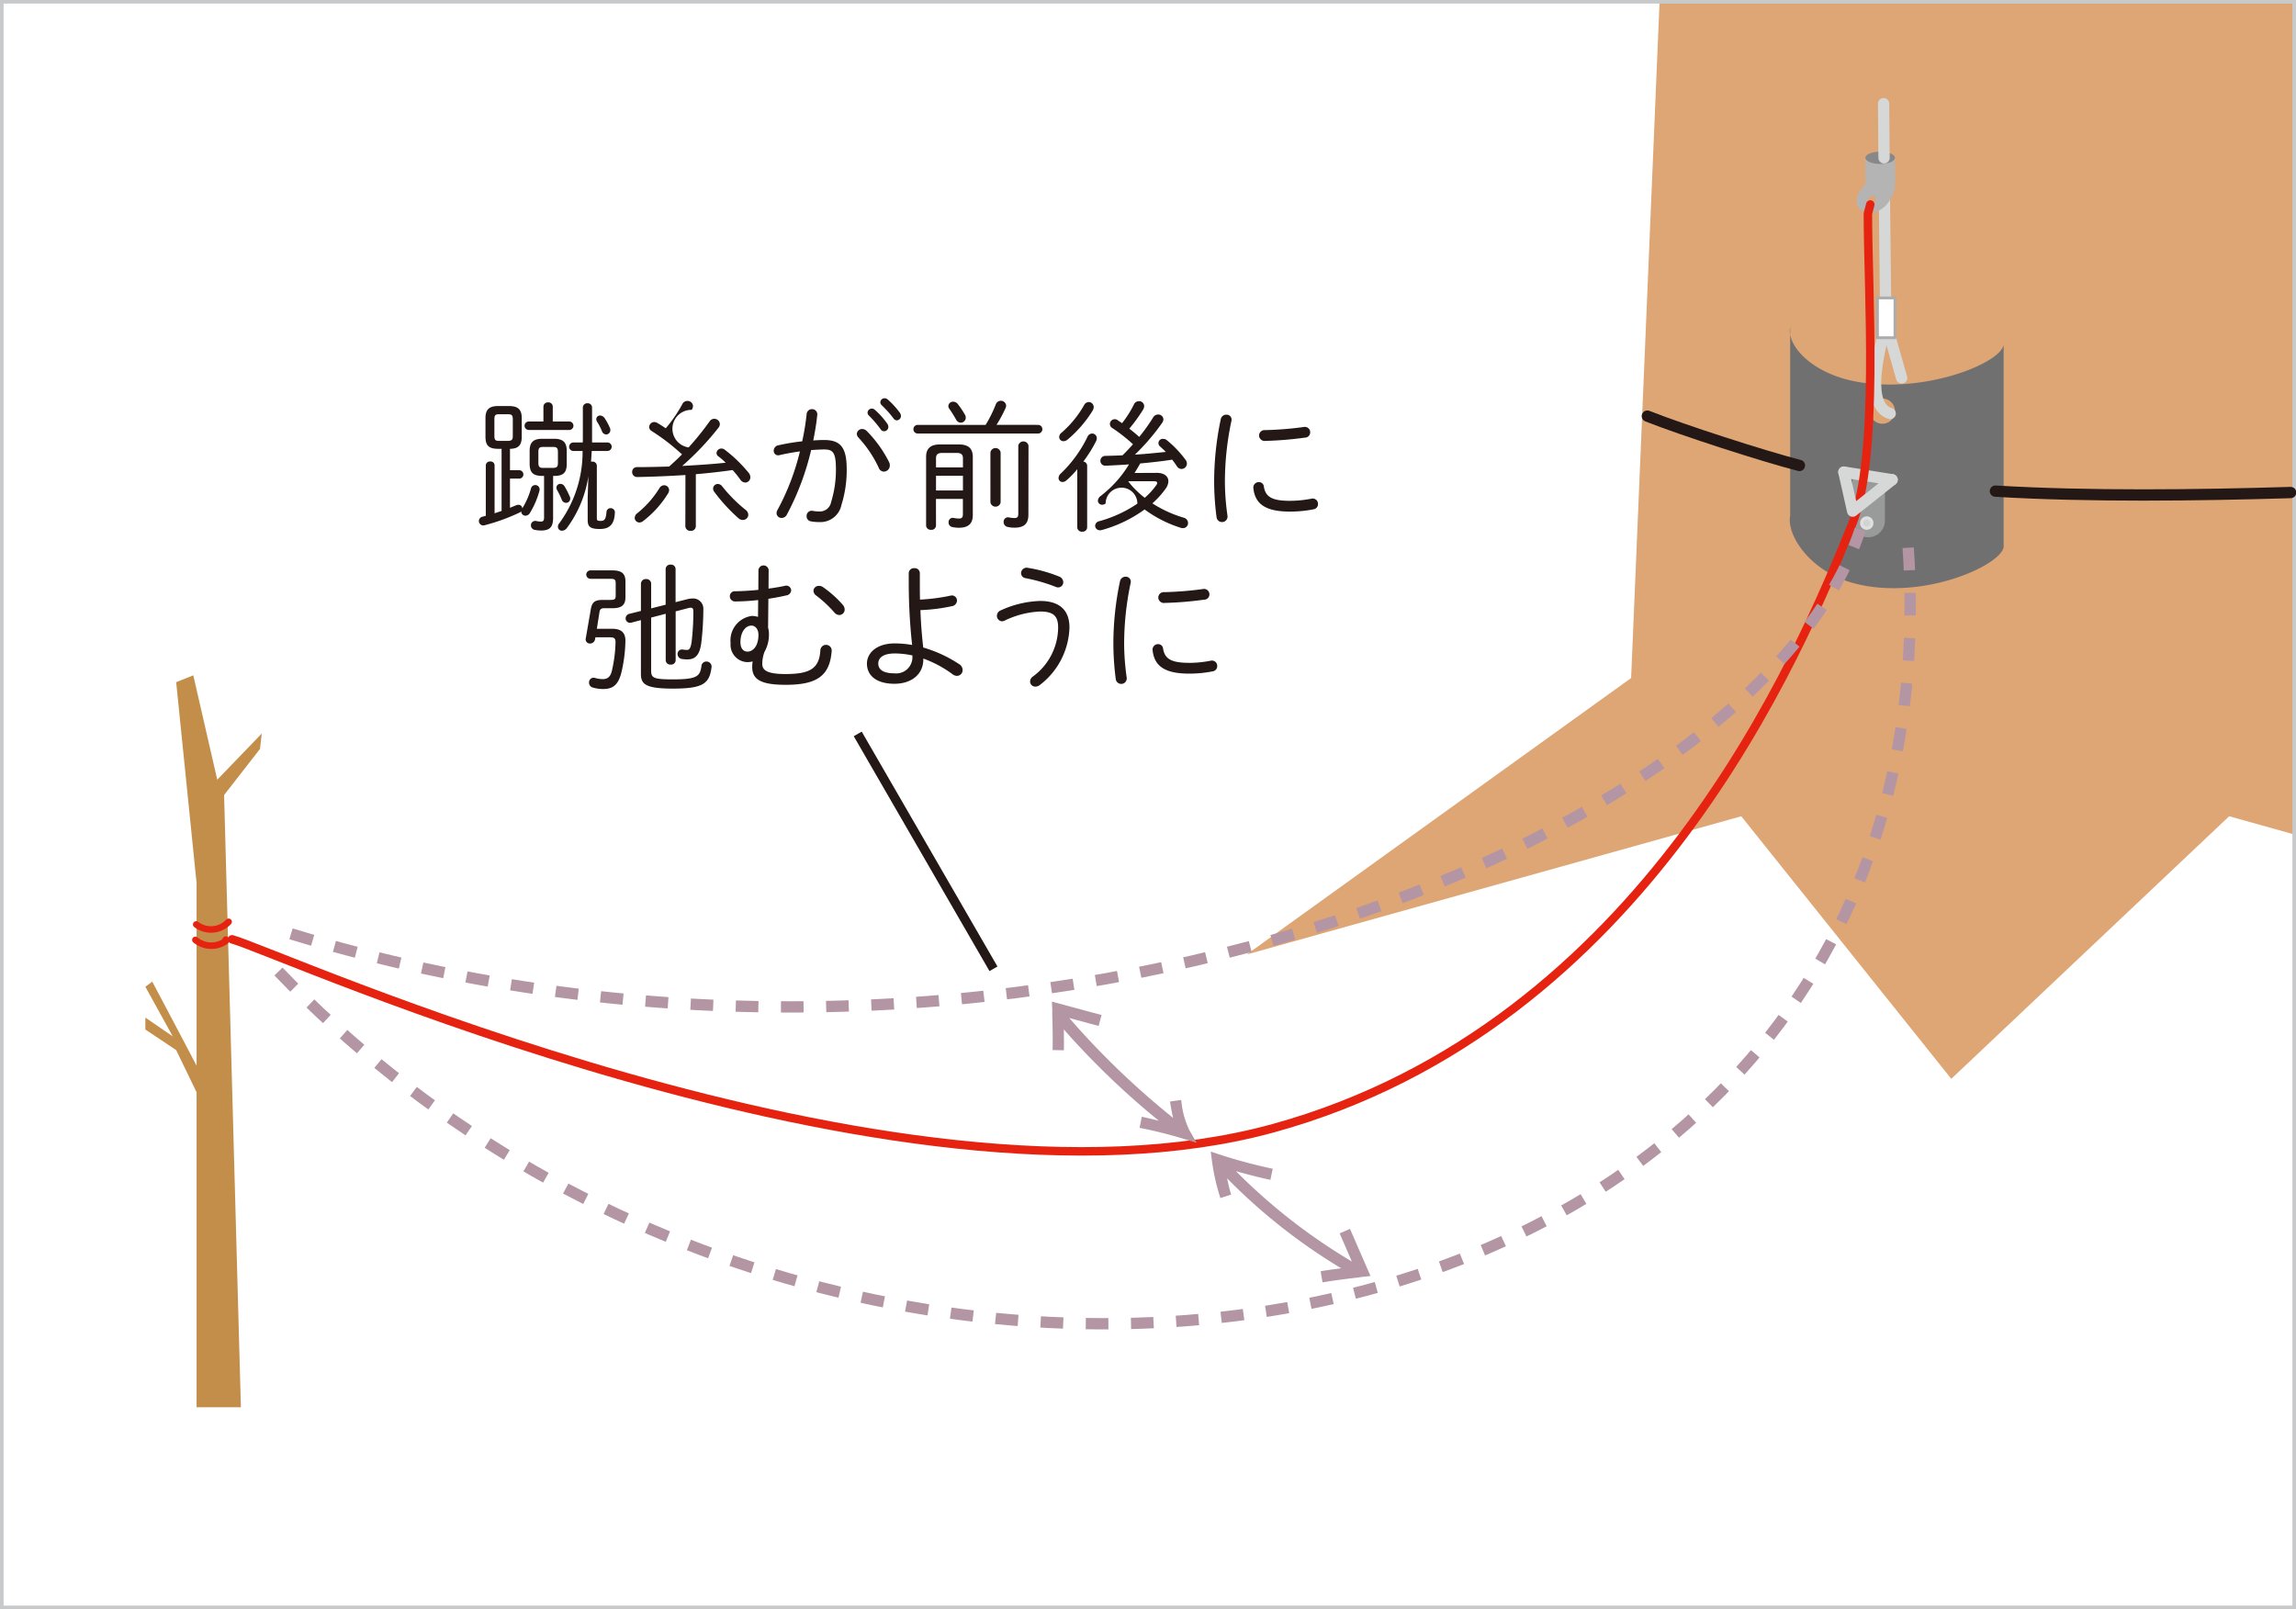 <svg xmlns="http://www.w3.org/2000/svg" xmlns:xlink="http://www.w3.org/1999/xlink" width="164" height="114.943" viewBox="0 0 164 114.943">
  <defs>
    <clipPath id="clip-path">
      <rect id="SVGID" width="164" height="114.943" transform="translate(1684.793 1999.005)" fill="#fff"/>
    </clipPath>
  </defs>
  <g id="グループ_378" data-name="グループ 378" transform="translate(-1684.793 -1999.005)">
    <g id="グループ_374" data-name="グループ 374">
      <rect id="SVGID-2" data-name="SVGID" width="164" height="114.943" transform="translate(1684.793 1999.005)" fill="#fff"/>
      <g id="グループ_373" data-name="グループ 373" clip-path="url(#clip-path)">
        <path id="パス_1930" data-name="パス 1930" d="M1703.49,2051.4l-3.179,3.3-1.711-7.456-1.223.488,1.458,14.35v13.042c-1.23-2.356-3.169-6-3.169-6l-.489.367,1.956,3.545-1.956-1.345v.856l2.2,1.467,1.458,3.012v22.5H1702l-1.2-43.73,2.567-3.3Z" fill="#c28e4a"/>
        <path id="パス_1931" data-name="パス 1931" d="M1851.888,2047.436l-2.083-49.538h-46.42l-2.083,49.538-27.459,19.748,35.327-9.873,15,18.756,19.849-18.756,23.117,6.461Z" fill="#dea575"/>
        <g id="グループ_372" data-name="グループ 372">
          <path id="パス_1932" data-name="パス 1932" d="M1817.425,2026.272c-2.813-.511-4.543-2.1-4.763-3.379v12.967c-.265,1.334,1.393,4.045,4.763,4.86,4.752,1.149,10.219-1.292,10.485-2.627v-14.447C1827.644,2024.98,1822.236,2027.146,1817.425,2026.272Zm1.828,3a.9.9,0,1,1,.895-.9A.9.9,0,0,1,1819.253,2029.275Z" fill="#717071"/>
          <path id="パス_1933" data-name="パス 1933" d="M1812.662,2022.893v-.539A1.48,1.48,0,0,0,1812.662,2022.893Z" fill="#717071"/>
        </g>
        <path id="パス_1934" data-name="パス 1934" d="M1817.967,2037.349h0a1.223,1.223,0,0,1-.937-1.226l.1-3.4,2.3.366v3.1A1.191,1.191,0,0,1,1817.967,2037.349Z" fill="#999a9a"/>
        <line id="線_229" data-name="線 229" x2="3.445" y2="0.547" transform="translate(1816.499 2032.727)" fill="none" stroke="#d6d7d7" stroke-linecap="round" stroke-linejoin="round" stroke-width="0.807"/>
        <line id="線_230" data-name="線 230" x2="0.821" y2="2.871" transform="translate(1819.806 2023.129)" fill="none" stroke="#d6d7d7" stroke-linecap="round" stroke-linejoin="round" stroke-width="0.807"/>
        <rect id="長方形_116" data-name="長方形 116" width="164" height="114.943" transform="translate(1684.793 1999.005)" fill="none" stroke="#c8c9ca" stroke-miterlimit="10" stroke-width="0.512"/>
        <path id="パス_1935" data-name="パス 1935" d="M1698.748,2066.142a1.769,1.769,0,0,0,2.141.1.115.115,0,0,0,.057-.1c-.006-.05-.066,0-.038.022" fill="none" stroke="#e62310" stroke-linecap="round" stroke-linejoin="round" stroke-width="0.466"/>
        <path id="パス_1936" data-name="パス 1936" d="M1698.809,2065.039a1.726,1.726,0,0,0,2.315-.189" fill="none" stroke="#e62310" stroke-linecap="round" stroke-linejoin="round" stroke-width="0.466"/>
        <path id="パス_1937" data-name="パス 1937" d="M1802.461,2028.728c2.547,1.011,8.228,2.844,10.862,3.525" fill="none" stroke="#231815" stroke-linecap="round" stroke-linejoin="round" stroke-width="0.807"/>
        <path id="パス_1938" data-name="パス 1938" d="M1827.322,2034.087c6.6.4,14.494.3,21.086.1" fill="none" stroke="#231815" stroke-linecap="round" stroke-linejoin="round" stroke-width="0.807"/>
        <path id="パス_1939" data-name="パス 1939" d="M1819.253,2023.129c-.258,1.177-1.212,4.869.553,5.414" fill="none" stroke="#d6d7d7" stroke-linecap="round" stroke-linejoin="round" stroke-width="0.807"/>
        <line id="線_231" data-name="線 231" x1="0.105" y1="9.571" transform="translate(1819.368 2010.715)" fill="none" stroke="#d6d7d7" stroke-linecap="round" stroke-linejoin="round" stroke-width="0.807"/>
        <rect id="長方形_117" data-name="長方形 117" width="1.252" height="2.844" transform="translate(1818.896 2020.285)" fill="#fff" stroke="#acacad" stroke-linecap="round" stroke-linejoin="round" stroke-width="0.202"/>
        <path id="パス_1940" data-name="パス 1940" d="M1818.034,2010.277v1.946c-.587.4-1.134,1.81.2,1.937s1.812-1.312,1.917-1.786v-2.1Zm.443,3.227a.259.259,0,1,1,.3-.255A.281.281,0,0,1,1818.477,2013.5Z" fill="#b4b4b5"/>
        <ellipse id="楕円形_174" data-name="楕円形 174" cx="1.057" cy="0.438" rx="1.057" ry="0.438" transform="translate(1818.034 2009.84)" fill="#888"/>
        <circle id="楕円形_175" data-name="楕円形 175" cx="0.48" cy="0.48" r="0.48" transform="translate(1817.653 2035.888)" fill="#dfe0e0"/>
        <circle id="楕円形_176" data-name="楕円形 176" cx="0.253" cy="0.253" r="0.253" transform="translate(1817.88 2036.116)" fill="#d2d2d3"/>
        <line id="線_232" data-name="線 232" x1="0.033" y1="3.871" transform="translate(1819.335 2006.406)" fill="none" stroke="#d6d7d7" stroke-linecap="round" stroke-linejoin="round" stroke-width="0.807"/>
        <path id="パス_1941" data-name="パス 1941" d="M1701.367,2066.1c3.1.8,47.262,20.962,74.388,13.489,26.546-7.314,37.632-33.958,41.331-43.137,1.95-4.84,1.127-16.564,1.127-22.185l.172-.657" fill="none" stroke="#e62310" stroke-linecap="round" stroke-linejoin="round" stroke-width="0.605"/>
        <path id="パス_1942" data-name="パス 1942" d="M1819.944,2033.274l-2.817,2.242-.629-2.789" fill="none" stroke="#d6d7d7" stroke-linecap="round" stroke-linejoin="round" stroke-width="0.807"/>
      </g>
    </g>
    <path id="パス_1943" data-name="パス 1943" d="M1705.58,2065.709c51.109,15.6,104.907-6.635,112.081-28.871" fill="none" stroke="#b395a3" stroke-miterlimit="10" stroke-width="0.807" stroke-dasharray="1.614 1.614"/>
    <path id="パス_1944" data-name="パス 1944" d="M1704.684,2068.4c41.6,43.4,120.688,29.051,116.384-30.665" fill="none" stroke="#b395a3" stroke-miterlimit="10" stroke-width="0.807" stroke-dasharray="1.614 1.614"/>
    <g id="グループ_376" data-name="グループ 376">
      <g id="グループ_375" data-name="グループ 375">
        <path id="パス_1945" data-name="パス 1945" d="M1720.36,2031.065c-.617-.01-.881-.2-.89-.84v-1.357c0-.607.263-.859.9-.859h.779c.647,0,.912.252.912.859v1.357c-.011.6-.254.83-.841.84v1.527h.658a.3.3,0,0,1,0,.6h-.658v2.084c.152-.06.293-.121.445-.182a.515.515,0,0,1,.152-.031.265.265,0,0,1,.283.254,5.434,5.434,0,0,0,.617-1.407.314.314,0,1,1,.608.152,5.962,5.962,0,0,1-.678,1.579.368.368,0,0,1-.324.2.3.3,0,0,1-.3-.283v-.031a.365.365,0,0,1-.141.1,13.728,13.728,0,0,1-2.46.892.318.318,0,0,1-.424-.294.326.326,0,0,1,.263-.314c.081-.019.151-.04.232-.06v-3.6a.29.29,0,0,1,.314-.284.284.284,0,0,1,.314.284v3.42c.162-.06.334-.111.5-.171v-4.433Zm.718-.567c.284-.01.344-.091.344-.364v-1.175c0-.3-.081-.364-.344-.364h-.637c-.263,0-.334.061-.334.364v1.175c0,.3.071.364.334.364Zm4.372-1.386a.3.3,0,0,1,0,.606h-2.884a.3.3,0,0,1,0-.606h1.043v-1.064a.309.309,0,0,1,.333-.3.305.305,0,0,1,.335.3v1.064ZM1724.3,2036c0,.6-.192.9-.849.9a2.218,2.218,0,0,1-.436-.042.332.332,0,0,1-.3-.323.311.311,0,0,1,.384-.314,1.5,1.5,0,0,0,.324.04c.162,0,.232-.06.232-.293V2033h-.141c-.617-.01-.881-.213-.89-.851v-.931c0-.606.253-.871.9-.871h.85c.648,0,.9.265.9.871v.931c0,.607-.242.851-.89.851h-.082Zm0-3.572c.283-.01.345-.1.345-.375v-.749c0-.3-.081-.374-.345-.374h-.708c-.263,0-.344.07-.344.374v.749c0,.3.081.375.344.375Zm1.185,2.024a.389.389,0,0,1,.04.172.3.3,0,0,1-.3.3.341.341,0,0,1-.313-.243,5.022,5.022,0,0,0-.325-.668.318.318,0,0,1-.05-.172.273.273,0,0,1,.284-.273.354.354,0,0,1,.294.172A5.334,5.334,0,0,1,1725.481,2034.455Zm1.335-1.428a8.3,8.3,0,0,1-1.537,3.7.454.454,0,0,1-.346.191.283.283,0,0,1-.292-.282.341.341,0,0,1,.091-.243,8.6,8.6,0,0,0,1.67-5.172h-.658a.3.3,0,0,1,0-.606h.668c.009-.1.009-.193.009-.294v-2.206a.306.306,0,0,1,.335-.3.3.3,0,0,1,.323.3v2.5h1.1a.3.3,0,0,1,0,.606h-1.122c-.021.253-.031.516-.051.77a.279.279,0,0,1,.091-.01.3.3,0,0,1,.324.3v3.754c0,.132.04.182.253.182.263,0,.385-.061.435-.627a.286.286,0,0,1,.3-.284.3.3,0,0,1,.3.334c-.041.79-.345,1.154-1.074,1.154-.778,0-.869-.223-.869-.689v-1.538Zm1.529-3.481a.4.4,0,0,1,.04.182.307.307,0,0,1-.3.315.345.345,0,0,1-.3-.234,4.029,4.029,0,0,0-.334-.658.344.344,0,0,1-.071-.2.27.27,0,0,1,.273-.264.42.42,0,0,1,.325.192A3.977,3.977,0,0,1,1728.345,2029.546Z" fill="#231815"/>
        <path id="パス_1946" data-name="パス 1946" d="M1733.753,2032.936c-1.124.072-2.268.122-3.442.143a.351.351,0,0,1-.364-.365.336.336,0,0,1,.354-.343c.759,0,1.528-.021,2.287-.041.314-.284.627-.567.921-.871-.323-.284-.638-.566-.981-.83-.385-.3-.78-.576-1.194-.84a.337.337,0,0,1-.172-.282.368.368,0,0,1,.364-.356.423.423,0,0,1,.212.062c.192.111.4.242.608.385a10.138,10.138,0,0,0,1.194-1.742.392.392,0,0,1,.354-.212.385.385,0,0,1,.4.365.556.556,0,0,1-.091.273,1.348,1.348,0,0,0-.223,2.682,20.027,20.027,0,0,0,1.5-1.863.393.393,0,0,1,.333-.182.4.4,0,0,1,.4.375.432.432,0,0,1-.1.263,20.129,20.129,0,0,1-2.591,2.731c1.043-.06,2.076-.12,3.107-.232a5.216,5.216,0,0,0-.526-.455.3.3,0,0,1-.131-.233.347.347,0,0,1,.354-.324.384.384,0,0,1,.232.081,10.126,10.126,0,0,1,1.732,1.68.521.521,0,0,1,.1.294.372.372,0,0,1-.365.375.445.445,0,0,1-.354-.213,7.735,7.735,0,0,0-.546-.679c-.88.122-1.751.223-2.63.294v3.714a.341.341,0,0,1-.375.334.345.345,0,0,1-.374-.334Zm-3.29,3.391a.337.337,0,0,1-.334-.334.433.433,0,0,1,.193-.334,7.077,7.077,0,0,0,1.578-1.792.394.394,0,0,1,.334-.2.356.356,0,0,1,.354.344.447.447,0,0,1-.06.213,7.336,7.336,0,0,1-1.813,2.013A.426.426,0,0,1,1730.463,2036.327Zm7.58-.91a.464.464,0,0,1,.2.364.383.383,0,0,1-.4.364.474.474,0,0,1-.313-.132,12.23,12.23,0,0,1-1.721-1.881.394.394,0,0,1-.081-.234.337.337,0,0,1,.345-.323.4.4,0,0,1,.3.162A10.455,10.455,0,0,0,1738.043,2035.417Z" fill="#231815"/>
        <path id="パス_1947" data-name="パス 1947" d="M1741,2035.76a.427.427,0,0,1-.375.243.352.352,0,0,1-.364-.344.444.444,0,0,1,.07-.232,17.241,17.241,0,0,0,1.6-4.18c-.495.071-1,.162-1.437.263a.523.523,0,0,1-.111.02.322.322,0,0,1-.325-.334.4.4,0,0,1,.335-.385,14.981,14.981,0,0,1,1.7-.283,17.861,17.861,0,0,0,.315-1.923.38.38,0,0,1,.384-.375.372.372,0,0,1,.375.436c-.062.6-.162,1.195-.284,1.8.284-.02.537-.031.77-.031,1.153,0,1.619.5,1.619,2.076a8.3,8.3,0,0,1-.375,2.56,1.533,1.533,0,0,1-1.589,1.225,2.969,2.969,0,0,1-.586-.05.359.359,0,0,1-.314-.375.364.364,0,0,1,.445-.374,2.176,2.176,0,0,0,.426.039.816.816,0,0,0,.879-.667,7.817,7.817,0,0,0,.344-2.358c0-1.194-.222-1.4-.83-1.4-.292,0-.606.02-.94.041A19.032,19.032,0,0,1,1741,2035.76Zm7.3-3.745a.514.514,0,0,1,.052.234.439.439,0,0,1-.426.445.4.4,0,0,1-.365-.273,8.3,8.3,0,0,0-1.446-2.156.415.415,0,0,1-.122-.263.379.379,0,0,1,.385-.354.474.474,0,0,1,.314.132A8.756,8.756,0,0,1,1748.3,2032.015Zm-1.538-3.541a.3.3,0,0,1,.3-.283.312.312,0,0,1,.212.08,5.566,5.566,0,0,1,.891.992.379.379,0,0,1,.081.233.307.307,0,0,1-.3.313.3.3,0,0,1-.252-.141,7.7,7.7,0,0,0-.83-.972A.318.318,0,0,1,1746.76,2028.474Zm.911-.739a.3.3,0,0,1,.3-.283.335.335,0,0,1,.222.081,6.018,6.018,0,0,1,.871.951.437.437,0,0,1,.081.233.313.313,0,0,1-.294.314.294.294,0,0,1-.232-.132,7.9,7.9,0,0,0-.851-.952A.3.3,0,0,1,1747.671,2027.735Z" fill="#231815"/>
        <path id="パス_1948" data-name="パス 1948" d="M1758.968,2029.354a.31.31,0,0,1,0,.617h-8.652a.31.31,0,0,1,0-.617h4.877a8.825,8.825,0,0,0,.729-1.467.381.381,0,0,1,.354-.253.372.372,0,0,1,.385.354.587.587,0,0,1-.04.162,9.194,9.194,0,0,1-.648,1.2Zm-7.317,7.195a.317.317,0,0,1-.354.3.323.323,0,0,1-.354-.3v-4.908c0-.6.314-.89,1-.89h1.336c.688,0,1,.293,1,.89v4.169c0,.629-.364.892-.981.892a2.229,2.229,0,0,1-.486-.051.323.323,0,0,1-.263-.334.3.3,0,0,1,.374-.314,1.819,1.819,0,0,0,.394.041c.163,0,.254-.081.254-.3v-1.1h-1.924Zm1.924-4.159v-.648c0-.253-.112-.383-.436-.383h-1.052c-.324,0-.436.13-.436.383v.648Zm0,1.651v-1.053h-1.924v1.053Zm.151-5.4a.4.4,0,0,1,.05.2.353.353,0,0,1-.354.354.377.377,0,0,1-.333-.213,8.745,8.745,0,0,0-.476-.76.331.331,0,0,1-.081-.211.335.335,0,0,1,.344-.314.422.422,0,0,1,.324.161A5.552,5.552,0,0,1,1753.726,2028.646Zm1.811,2.692a.367.367,0,0,1,.729,0v3.552a.369.369,0,0,1-.729,0Zm2.713,4.433c0,.647-.3.931-1,.931a2.152,2.152,0,0,1-.476-.051.352.352,0,0,1-.293-.354.314.314,0,0,1,.4-.324,1.98,1.98,0,0,0,.374.04c.232,0,.273-.091.273-.354v-4.817a.371.371,0,0,1,.729,0Z" fill="#231815"/>
        <path id="パス_1949" data-name="パス 1949" d="M1761.741,2032.522a6.406,6.406,0,0,1-.78.8.4.4,0,0,1-.273.112.277.277,0,0,1-.283-.284.431.431,0,0,1,.162-.323,9.2,9.2,0,0,0,1.9-2.611.377.377,0,0,1,.334-.244.334.334,0,0,1,.335.345.546.546,0,0,1-.052.2,9.617,9.617,0,0,1-.91,1.457.307.307,0,0,1,.273.312v4.383a.319.319,0,0,1-.354.314.324.324,0,0,1-.354-.314Zm.809-4.8a.362.362,0,0,1,.365.364.5.5,0,0,1-.061.222,8.517,8.517,0,0,1-1.811,2.1.465.465,0,0,1-.293.112.3.3,0,0,1-.3-.294.4.4,0,0,1,.182-.325,7.555,7.555,0,0,0,1.6-1.963A.381.381,0,0,1,1762.55,2027.725Zm4.878,5.06c.5,0,.821.233.821.6a.967.967,0,0,1-.193.525,6.174,6.174,0,0,1-.951,1.053,8.666,8.666,0,0,0,2.237,1.023.4.4,0,0,1,.313.383.363.363,0,0,1-.365.364.391.391,0,0,1-.141-.019,8.751,8.751,0,0,1-2.6-1.316,9.414,9.414,0,0,1-3.046,1.467.639.639,0,0,1-.132.021.334.334,0,0,1-.354-.325.355.355,0,0,1,.294-.323,9.189,9.189,0,0,0,2.723-1.255,1.134,1.134,0,0,0-2.268-.011.423.423,0,0,1-.253.091.3.3,0,0,1-.3-.292.454.454,0,0,1,.2-.335,8.249,8.249,0,0,0,2.024-2.256c-.577.04-1.134.071-1.66.091a.347.347,0,0,1-.385-.345.354.354,0,0,1,.385-.354c.385-.01.789-.02,1.194-.04.263-.253.507-.516.749-.79a11.54,11.54,0,0,0-1.467-1.153.342.342,0,0,1-.182-.293.347.347,0,0,1,.344-.344.356.356,0,0,1,.213.07c.1.071.2.142.312.212a7.406,7.406,0,0,0,.851-1.345.385.385,0,0,1,.354-.223.355.355,0,0,1,.374.345.508.508,0,0,1-.08.262,11.665,11.665,0,0,1-.982,1.356c.243.182.486.385.708.588a12.736,12.736,0,0,0,1-1.4.411.411,0,0,1,.355-.2.362.362,0,0,1,.374.344.474.474,0,0,1-.092.254,15.41,15.41,0,0,1-1.943,2.266c.739-.04,1.469-.12,2.208-.192-.132-.131-.274-.263-.406-.385a.305.305,0,0,1,.224-.546.371.371,0,0,1,.252.091,7.589,7.589,0,0,1,1.335,1.4.436.436,0,0,1,.1.274.39.39,0,0,1-.385.384.4.4,0,0,1-.334-.2c-.1-.152-.212-.313-.333-.466-.759.122-1.519.2-2.288.273-.121.234-.263.456-.4.679Zm-2.043.608a5.12,5.12,0,0,0,.374.445,6.907,6.907,0,0,0,.8.728,4.862,4.862,0,0,0,.8-.871.342.342,0,0,0,.091-.192c0-.081-.08-.12-.242-.12h-1.812Z" fill="#231815"/>
        <path id="パス_1950" data-name="パス 1950" d="M1772.388,2028.625a.354.354,0,0,1,.364.446,20.988,20.988,0,0,0-.466,4.4,17.824,17.824,0,0,0,.182,2.357.394.394,0,1,1-.778.122,19.747,19.747,0,0,1-.172-2.479,21.537,21.537,0,0,1,.475-4.534A.4.4,0,0,1,1772.388,2028.625Zm4.554,6.154a8.156,8.156,0,0,0,1.519-.152.378.378,0,0,1,.474.384.374.374,0,0,1-.323.375,8.682,8.682,0,0,1-1.68.162c-1.751,0-2.49-.547-2.611-1.66a.385.385,0,0,1,.384-.445.352.352,0,0,1,.365.323C1775.191,2034.536,1775.717,2034.779,1776.942,2034.779Zm1.437-4.889a.376.376,0,0,1-.375.375,25.369,25.369,0,0,1-2.813.233.4.4,0,0,1-.465-.385.389.389,0,0,1,.424-.385,24.5,24.5,0,0,0,2.763-.221A.383.383,0,0,1,1778.379,2029.89Z" fill="#231815"/>
        <path id="パス_1951" data-name="パス 1951" d="M1727.3,2044.65a.366.366,0,0,1-.364.323.3.3,0,0,1-.3-.383l.354-2.045c.081-.506.273-.688.84-.688h.567c.293,0,.374-.05.374-.315v-.88c0-.252-.081-.314-.374-.314h-1.428a.3.3,0,0,1,0-.6h1.56c.677,0,.94.232.94.8v1.113c0,.557-.263.79-.94.79h-.588c-.212,0-.293.081-.324.253l-.192,1.215h1.1c.667,0,.95.3.94.879a10.443,10.443,0,0,1-.3,2.3c-.233.851-.608,1.124-1.295,1.124a2.6,2.6,0,0,1-.749-.11.354.354,0,0,1-.254-.345.333.333,0,0,1,.324-.354.532.532,0,0,1,.112.02,1.946,1.946,0,0,0,.546.081c.3,0,.526-.122.638-.546a9.922,9.922,0,0,0,.273-2.086c0-.263-.091-.354-.385-.354h-1.051Zm5.039-2.45v-2.549a.325.325,0,0,1,.354-.315.32.32,0,0,1,.356.315v2.367l.829-.211a1.618,1.618,0,0,1,.365-.052.73.73,0,0,1,.788.78,20.35,20.35,0,0,1-.151,2.429c-.122.88-.466,1.143-.991,1.143a2.569,2.569,0,0,1-.375-.029.358.358,0,0,1-.324-.356.316.316,0,0,1,.4-.313,2.613,2.613,0,0,0,.283.02c.141,0,.253-.092.323-.587a18.672,18.672,0,0,0,.122-2.176c0-.172-.05-.253-.192-.253a.652.652,0,0,0-.182.031l-.89.232v3.5a.319.319,0,0,1-.356.3.323.323,0,0,1-.354-.3v-3.33l-1.041.273v3.766c0,.526.12.648,1.538.648,1.73,0,1.953-.213,2.054-.942a.35.35,0,0,1,.354-.333.363.363,0,0,1,.365.434c-.152,1.153-.617,1.5-2.763,1.5-1.995,0-2.278-.335-2.278-1.064V2043.3l-.657.173a.48.48,0,0,1-.111.02.318.318,0,0,1-.325-.313.348.348,0,0,1,.294-.335l.8-.2v-1.935a.342.342,0,0,1,.375-.343.334.334,0,0,1,.355.335v1.76Z" fill="#231815"/>
        <path id="パス_1952" data-name="パス 1952" d="M1738.948,2041.867a15.624,15.624,0,0,1-1.63.1.371.371,0,0,1-.394-.374.351.351,0,0,1,.394-.354c.507-.011,1.074-.041,1.641-.1l.008-1.407a.366.366,0,0,1,.73,0l-.01,1.316c.414-.051.809-.122,1.153-.192a.349.349,0,0,1,.466.314.392.392,0,0,1-.344.364c-.385.091-.82.172-1.285.243l-.021,2.075a1.416,1.416,0,0,1,.061.424,2.517,2.517,0,0,1-.324,1.306,2.568,2.568,0,0,0-.152.84c0,.425.283.729,1.65.729,1.741,0,2.419-.375,2.5-1.7a.405.405,0,1,1,.809.041c-.132,1.821-1.092,2.429-3.289,2.429-1.8,0-2.389-.4-2.389-1.276a2.717,2.717,0,0,1,.031-.394,1.531,1.531,0,0,1-.374.05,1.236,1.236,0,0,1-1.2-1.355A1.763,1.763,0,0,1,1738.5,2043a1.49,1.49,0,0,1,.436.07Zm-.759,3.683c.354,0,.778-.354.778-1.2,0-.424-.242-.658-.495-.658-.455,0-.79.5-.79,1.175C1737.682,2045.379,1737.936,2045.55,1738.189,2045.55Zm4.706-4.341a.375.375,0,0,1,.4-.354.472.472,0,0,1,.273.081,7.594,7.594,0,0,1,1.416,1.264.51.51,0,0,1,.142.335.387.387,0,0,1-.384.4.468.468,0,0,1-.344-.173,8.852,8.852,0,0,0-1.3-1.215A.416.416,0,0,1,1742.9,2041.209Z" fill="#231815"/>
        <path id="パス_1953" data-name="パス 1953" d="M1750.744,2046.107c0,1.063-.849,1.74-2.064,1.74s-1.963-.536-1.963-1.446c0-.708.637-1.437,1.993-1.437a7.168,7.168,0,0,1,1.235.111,41.076,41.076,0,0,1-.242-4.514v-.617a.366.366,0,0,1,.393-.354.361.361,0,0,1,.4.354v.648c0,.435,0,.85.011,1.244a13.93,13.93,0,0,0,2.176-.283.361.361,0,0,1,.465.355.411.411,0,0,1-.354.394,12.691,12.691,0,0,1-2.256.283c.029.891.1,1.782.2,2.672a9.368,9.368,0,0,1,2.561,1.185.5.5,0,0,1,.253.424.408.408,0,0,1-.405.415.516.516,0,0,1-.293-.1,8.129,8.129,0,0,0-2.106-1.134Zm-.778-.283a5.909,5.909,0,0,0-1.256-.142c-.88,0-1.184.344-1.184.719,0,.415.335.7,1.154.7a1.156,1.156,0,0,0,1.286-1.142Z" fill="#231815"/>
        <path id="パス_1954" data-name="パス 1954" d="M1756.382,2043.385A.39.39,0,0,1,1756,2043a.426.426,0,0,1,.283-.4,7.263,7.263,0,0,1,2.8-.669c1.386,0,2.1.648,2.1,1.9a5.359,5.359,0,0,1-2.135,4.118.508.508,0,0,1-.294.1.366.366,0,0,1-.383-.364.454.454,0,0,1,.211-.364,4.373,4.373,0,0,0,1.792-3.491c0-.8-.314-1.144-1.275-1.144a6.409,6.409,0,0,0-2.52.637A.527.527,0,0,1,1756.382,2043.385Zm4.058-3.2a.446.446,0,0,1,.3.405.364.364,0,0,1-.364.374.417.417,0,0,1-.182-.041,12,12,0,0,0-2.135-.617.374.374,0,0,1-.334-.364.4.4,0,0,1,.495-.374A10.09,10.09,0,0,1,1760.44,2040.187Z" fill="#231815"/>
        <path id="パス_1955" data-name="パス 1955" d="M1765.19,2040.2a.354.354,0,0,1,.364.445,20.99,20.99,0,0,0-.465,4.4,17.643,17.643,0,0,0,.182,2.357.394.394,0,1,1-.779.122,19.735,19.735,0,0,1-.172-2.479,21.543,21.543,0,0,1,.475-4.534A.4.4,0,0,1,1765.19,2040.2Zm4.554,6.154a8.159,8.159,0,0,0,1.519-.153.379.379,0,0,1,.474.385.374.374,0,0,1-.323.374,8.689,8.689,0,0,1-1.68.162c-1.751,0-2.489-.546-2.611-1.66a.386.386,0,0,1,.384-.445.353.353,0,0,1,.365.323C1767.994,2046.107,1768.519,2046.351,1769.744,2046.351Zm1.437-4.889a.375.375,0,0,1-.375.374,24.909,24.909,0,0,1-2.812.233.4.4,0,0,1-.466-.384.389.389,0,0,1,.425-.385,24.494,24.494,0,0,0,2.762-.222A.384.384,0,0,1,1771.181,2041.462Z" fill="#231815"/>
      </g>
    </g>
    <g id="グループ_377" data-name="グループ 377">
      <path id="パス_1956" data-name="パス 1956" d="M1782.686,2090.152l-1.464-3.368-.739.323.873,2.009a41.52,41.52,0,0,1-8.282-6.454c.815.23,1.637.443,2.461.618l.167-.79a37.753,37.753,0,0,1-3.821-1.025l-.608-.2.084.635a15.1,15.1,0,0,0,.607,2.683l.767-.248c-.123-.382-.2-.774-.291-1.164a41.126,41.126,0,0,0,8.153,6.428c-.491.067-.985.128-1.469.211l.136.795c.811-.138,1.639-.244,2.464-.339l.007,0,0,0c.135-.016.269-.042.4-.056Z" fill="#b395a3"/>
      <path id="パス_1957" data-name="パス 1957" d="M1769.168,2077.573l-.8.115c.054.374.125.771.218,1.167a57.707,57.707,0,0,1-7.42-7.134l2.1.566.21-.78-3.545-.954.023.549c.006.135,0,.274,0,.409l-.006.005.006.008c.027.823.042,1.654.023,2.486l.808.018c.011-.5,0-.994-.005-1.491a56.929,56.929,0,0,0,6.79,6.526c-.407-.1-.812-.207-1.221-.287l-.156.792c1.04.2,2.081.463,3.1.77l.977.3-.511-.884A6.088,6.088,0,0,1,1769.168,2077.573Z" fill="#b395a3"/>
    </g>
    <line id="線_233" data-name="線 233" x2="9.696" y2="16.777" transform="translate(1746.059 2051.429)" fill="none" stroke="#231815" stroke-miterlimit="10" stroke-width="0.657"/>
  </g>
</svg>
